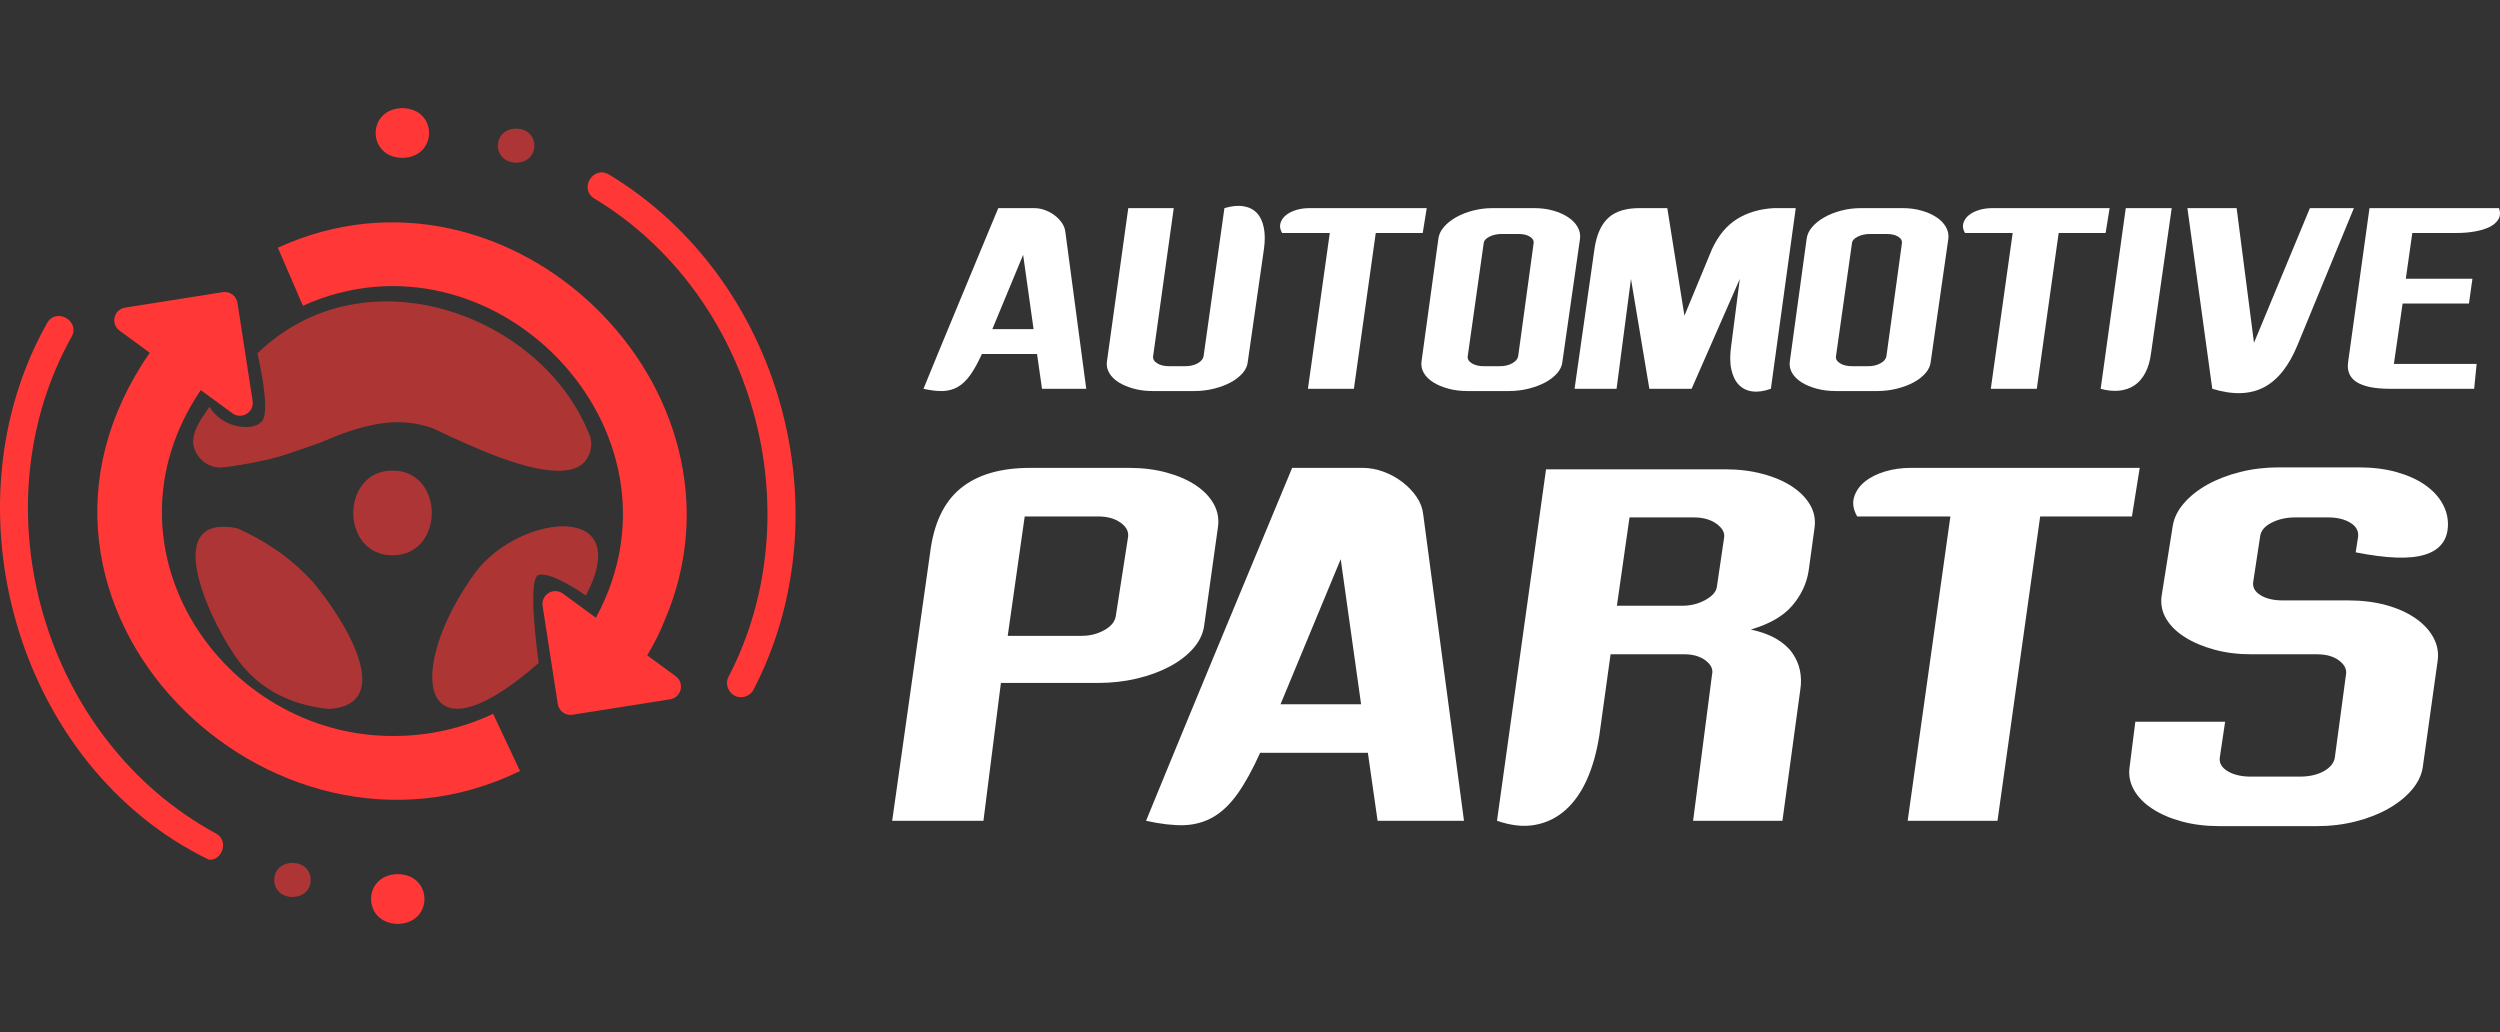 <?xml version="1.0" encoding="utf-8"?>
<!-- Generator: Adobe Illustrator 16.0.0, SVG Export Plug-In . SVG Version: 6.00 Build 0)  -->
<!DOCTYPE svg PUBLIC "-//W3C//DTD SVG 1.1//EN" "http://www.w3.org/Graphics/SVG/1.1/DTD/svg11.dtd">
<svg version="1.1" id="Calque_1" xmlns="http://www.w3.org/2000/svg" xmlns:xlink="http://www.w3.org/1999/xlink" x="0px" y="0px"
	 width="184.583px" height="76.196px" viewBox="0 0 184.583 76.196" enable-background="new 0 0 184.583 76.196"
	 xml:space="preserve">
<rect x="0" y="0" width="184.583" height="76.196" fill="#333333" stroke="none"/>
<g>
	<g>
		<path opacity="0.6" fill="#FF3837" d="M17.521,39.004c-5.973-1.185-1.771,7.405,0.211,9.946c1.913,2.45,4.576,3.21,6.599,3.396
			c4.999-0.374,1.056-6.672-1.223-9.364C21.359,41.032,19.276,39.785,17.521,39.004z"/>
		<path opacity="0.6" fill="#FF3837" d="M28.982,41.004c3.865-0.018,3.864-6.246,0-6.262C25.117,34.76,25.117,40.987,28.982,41.004z
			"/>
		<path fill="#FF3837" d="M49.062,45.831C56.41,28.82,37.674,10.422,20.513,18.29l1.853,4.283
			c14.015-6.311,29.151,9.188,21.631,23.04c-0.516-0.385-1.904-1.389-2.437-1.785c-0.681-0.497-1.625,0.075-1.496,0.911l0.678,4.391
			l0.441,2.848c0.08,0.52,0.566,0.874,1.084,0.792l7.212-1.14c0.833-0.134,1.09-1.204,0.411-1.701l-2.103-1.54
			C48.266,47.563,48.718,46.719,49.062,45.831z"/>
		<path fill="#FF3837" d="M29.042,54.341C16.426,54.376,6.959,40.441,14.822,28.802c0.529,0.393,1.793,1.309,2.333,1.709
			c0.681,0.499,1.625-0.075,1.496-0.91l-0.463-2.999l-0.655-4.239c-0.08-0.52-0.566-0.873-1.084-0.792l-7.212,1.14
			c-0.832,0.134-1.091,1.203-0.412,1.699l2.232,1.636C-1.813,44.642,20,65.921,38.395,56.925l-1.987-4.221
			C34.102,53.79,31.624,54.341,29.042,54.341z"/>
		<g opacity="0.6">
			<path fill="#FF3837" d="M23.983,32.541c0.955-0.418,1.808-0.721,2.575-0.936c0.118-0.033,0.234-0.064,0.347-0.093
				c0.229-0.058,0.448-0.107,0.66-0.149c0.69-0.136,1.301-0.194,1.847-0.194c0.488,0.009,0.91,0.05,1.286,0.116
				c0.231,0.041,0.445,0.092,0.648,0.149c0.386,0.096,0.756,0.233,1.108,0.421c0.207,0.094,0.412,0.192,0.624,0.294
				c0.136,0.063,0.275,0.131,0.42,0.197c0.021,0.006,0.053,0.021,0.092,0.036c0.267,0.115,0.939,0.434,1.818,0.802
				c1.756,0.74,4.333,1.675,6.129,1.566c0.035-0.001,0.068-0.005,0.103-0.007c0.021-0.002,0.042-0.003,0.062-0.006
				c0.715-0.071,1.291-0.326,1.618-0.846c0.419-0.641,0.445-1.421,0.07-2.088c-0.286-0.687-0.632-1.351-1.032-1.985
				c-1.809-2.877-4.709-5.169-8.006-6.448c-0.02-0.006-0.039-0.015-0.06-0.021c-0.051-0.021-0.102-0.039-0.152-0.058
				c-4.967-1.851-10.792-1.401-15.13,2.795c0.061,0.271,0.17,0.771,0.277,1.359c0.16,0.865,0.306,1.872,0.29,2.635
				c0,0.027-0.001,0.055-0.002,0.082c-0.001,0.012-0.001,0.025-0.001,0.037c-0.015,0.383-0.075,0.691-0.202,0.861
				c-0.001,0-0.001,0-0.001,0c-0.204,0.283-0.6,0.44-1.073,0.465c-0.671,0.045-1.495-0.174-2.155-0.718
				c-0.263-0.209-0.496-0.467-0.677-0.771c-0.296,0.438-0.65,0.918-0.897,1.418c-0.344,0.696-0.481,1.435,0.03,2.161
				c0.423,0.641,1.159,0.979,1.92,0.888c1.126-0.137,2.592-0.38,4.186-0.818c0.969-0.308,1.958-0.663,2.945-1.003
				C23.762,32.637,23.873,32.59,23.983,32.541z"/>
			<path fill="#FF3837" d="M39.396,43.51c0-0.002,0-0.004,0-0.006c0.001-0.018,0.003-0.035,0.004-0.054
				c0.051-0.588,0.171-0.974,0.395-1.01c0,0,0,0,0.001,0c0.217-0.051,0.509-0.004,0.834,0.102c0.606,0.193,1.322,0.59,1.942,0.979
				c0.265,0.166,0.501,0.322,0.684,0.447c3.681-6.967-4.809-6.059-8.115-1.758c-5.206,7.069-4.42,14.67,4.628,6.741
				c-0.051-0.387-0.105-0.809-0.154-1.248C39.45,46.265,39.31,44.579,39.396,43.51z"/>
		</g>
		<path fill="#FF3837" d="M15.951,61.542C3.196,54.64-1.779,37.488,5.292,24.855c0.64-1.182-1.178-2.184-1.826-0.982
			c-7.65,13.596-2.188,32.754,11.975,39.609C16.46,63.515,16.882,62.031,15.951,61.542z"/>
		<path fill="#FF3837" d="M44.971,12.893c-1.146-0.704-2.253,1.02-1.103,1.755c11.794,7.117,16.244,23.14,9.921,35.326
			c-0.356,0.665,0.179,1.521,0.927,1.502c0.379,0,0.745-0.208,0.927-0.571C62.448,37.787,57.662,20.549,44.971,12.893z"/>
		<path opacity="0.6" fill="#FF3837" d="M21.594,63.709c-1.801,0.03-1.801,2.488,0,2.519C23.395,66.197,23.395,63.739,21.594,63.709
			z"/>
		<path opacity="0.6" fill="#FF3837" d="M38.107,12.012c1.802-0.029,1.802-2.487,0-2.518C36.306,9.524,36.307,11.982,38.107,12.012z
			"/>
		<path fill="#FF3837" d="M29.368,64.538c-2.628,0.043-2.628,3.631,0,3.675C31.996,68.169,31.996,64.581,29.368,64.538z"/>
		<path fill="#FF3837" d="M29.708,11.657c2.629-0.043,2.629-3.631,0-3.674C27.079,8.026,27.08,11.614,29.708,11.657z"/>
	</g>
	<g>
		<g>
			<path fill="#FFFFFF" d="M80.201,28.706h-3.266l-0.367-2.568h-4.073c-0.294,0.646-0.582,1.167-0.863,1.559
				s-0.587,0.683-0.917,0.872c-0.331,0.189-0.697,0.289-1.101,0.303c-0.404,0.012-0.881-0.044-1.431-0.165
				c0.146-0.355,0.44-1.07,0.88-2.147c0.184-0.453,0.413-1.01,0.688-1.67c0.275-0.659,0.6-1.442,0.973-2.347
				c0.373-0.906,0.807-1.952,1.302-3.139c0.496-1.186,1.056-2.531,1.679-4.036h2.661c0.269,0,0.534,0.049,0.797,0.146
				c0.263,0.097,0.502,0.229,0.716,0.394c0.214,0.166,0.392,0.353,0.532,0.561c0.141,0.207,0.223,0.428,0.248,0.659L80.201,28.706z
				 M76.312,24.302l-0.771-5.486l-2.275,5.486H76.312z"/>
			<path fill="#FFFFFF" d="M90.403,15.367c0.538-0.16,1.008-0.206,1.412-0.138c0.404,0.067,0.731,0.231,0.982,0.494
				c0.25,0.264,0.422,0.623,0.514,1.083s0.095,0.987,0.009,1.588l-1.192,8.312c-0.025,0.293-0.149,0.571-0.375,0.835
				c-0.227,0.263-0.521,0.492-0.881,0.688c-0.361,0.195-0.773,0.351-1.238,0.467c-0.465,0.116-0.954,0.176-1.468,0.176h-3.046
				c-0.514,0-0.985-0.06-1.413-0.176c-0.428-0.116-0.798-0.271-1.11-0.467c-0.312-0.195-0.544-0.425-0.697-0.688
				c-0.153-0.264-0.211-0.542-0.174-0.835l1.578-11.339h3.357l-1.523,10.936c-0.025,0.207,0.076,0.382,0.303,0.522
				s0.517,0.212,0.872,0.212h1.211c0.342,0,0.643-0.071,0.899-0.212c0.257-0.141,0.404-0.315,0.441-0.522L90.403,15.367z"/>
			<path fill="#FFFFFF" d="M105.339,15.367l-0.294,1.834h-3.468l-1.614,11.505h-3.395l1.615-11.505H94.66
				c-0.147-0.257-0.187-0.497-0.12-0.724s0.203-0.424,0.404-0.589c0.203-0.165,0.456-0.293,0.761-0.386
				c0.306-0.09,0.63-0.136,0.973-0.136h5.119H105.339z"/>
			<path fill="#FFFFFF" d="M113.301,15.367c0.489,0,0.947,0.061,1.376,0.183c0.426,0.121,0.795,0.284,1.099,0.487
				c0.308,0.201,0.54,0.44,0.699,0.715c0.159,0.275,0.221,0.566,0.183,0.871l-1.302,9.083c-0.026,0.293-0.151,0.571-0.374,0.835
				c-0.229,0.263-0.522,0.492-0.883,0.688c-0.361,0.195-0.772,0.351-1.238,0.467s-0.954,0.176-1.468,0.176h-3.046
				c-0.514,0-0.985-0.06-1.413-0.176c-0.428-0.116-0.798-0.271-1.11-0.467c-0.312-0.195-0.545-0.425-0.697-0.688
				c-0.154-0.264-0.211-0.542-0.175-0.835l1.248-9.083c0.037-0.305,0.174-0.596,0.412-0.871c0.239-0.274,0.539-0.514,0.9-0.715
				c0.359-0.203,0.772-0.366,1.238-0.487c0.464-0.122,0.947-0.183,1.448-0.183H113.301z M113.228,17.99
				c0.036-0.208-0.053-0.379-0.266-0.514c-0.215-0.135-0.499-0.201-0.854-0.201h-1.229c-0.342,0-0.647,0.066-0.916,0.201
				c-0.27,0.135-0.41,0.306-0.422,0.514l-1.175,8.313c-0.024,0.207,0.075,0.382,0.303,0.522c0.227,0.141,0.517,0.212,0.872,0.212
				h1.211c0.342,0,0.642-0.071,0.898-0.212s0.403-0.315,0.441-0.522L113.228,17.99z"/>
			<path fill="#FFFFFF" d="M126.402,18.395c0.465-1.004,1.079-1.743,1.845-2.222c0.763-0.476,1.665-0.745,2.706-0.806h1.633
				l-1.836,13.339c-0.514,0.184-0.972,0.247-1.375,0.192c-0.402-0.055-0.736-0.221-1-0.496s-0.447-0.661-0.551-1.155
				c-0.104-0.495-0.102-1.098,0.008-1.809l0.624-4.843l-3.559,8.11h-3.12l-1.357-8.11l-1.064,8.11h-3.101l1.468-10.312
				c0.147-1.041,0.487-1.809,1.018-2.303c0.534-0.496,1.332-0.736,2.396-0.725h1.964l1.265,7.944L126.402,18.395z"/>
			<path fill="#FFFFFF" d="M140.494,15.367c0.49,0,0.948,0.061,1.378,0.183c0.426,0.121,0.795,0.284,1.099,0.487
				c0.308,0.201,0.54,0.44,0.699,0.715c0.156,0.275,0.218,0.566,0.183,0.871l-1.302,9.083c-0.026,0.293-0.151,0.571-0.377,0.835
				c-0.227,0.263-0.52,0.492-0.882,0.688c-0.359,0.195-0.774,0.351-1.238,0.467s-0.954,0.176-1.468,0.176h-3.045
				c-0.517,0-0.986-0.06-1.415-0.176c-0.427-0.116-0.798-0.271-1.111-0.467c-0.31-0.195-0.542-0.425-0.695-0.688
				c-0.154-0.264-0.212-0.542-0.175-0.835l1.247-9.083c0.038-0.305,0.175-0.596,0.412-0.871c0.241-0.274,0.539-0.514,0.902-0.715
				c0.359-0.203,0.771-0.366,1.238-0.487c0.464-0.122,0.948-0.183,1.45-0.183H140.494z M140.421,17.99
				c0.035-0.208-0.052-0.379-0.267-0.514s-0.499-0.201-0.853-0.201h-1.229c-0.343,0-0.65,0.066-0.917,0.201
				c-0.27,0.135-0.412,0.306-0.423,0.514l-1.175,8.313c-0.026,0.207,0.075,0.382,0.302,0.522c0.226,0.141,0.519,0.212,0.873,0.212
				h1.212c0.342,0,0.641-0.071,0.898-0.212c0.256-0.141,0.403-0.315,0.438-0.522L140.421,17.99z"/>
			<path fill="#FFFFFF" d="M155.76,15.367l-0.296,1.834h-3.466l-1.615,11.505h-3.396l1.616-11.505h-3.524
				c-0.145-0.257-0.186-0.497-0.118-0.724c0.066-0.227,0.202-0.424,0.405-0.589c0.2-0.165,0.456-0.293,0.76-0.386
				c0.305-0.09,0.63-0.136,0.972-0.136h5.122H155.76z"/>
			<path fill="#FFFFFF" d="M160.345,15.367l-1.522,10.678c-0.072,0.587-0.218,1.083-0.43,1.486
				c-0.214,0.404-0.484,0.712-0.809,0.927c-0.325,0.214-0.696,0.342-1.12,0.386c-0.42,0.043-0.875-0.003-1.365-0.138l1.853-13.339
				H160.345z"/>
			<path fill="#FFFFFF" d="M173.795,15.367l-4.146,10.071c-0.636,1.566-1.468,2.619-2.494,3.157c-1.029,0.538-2.3,0.575-3.816,0.11
				l-1.836-13.339h3.634l1.282,9.944l4.129-9.944H173.795z"/>
			<path fill="#FFFFFF" d="M178.108,17.201l-0.479,3.377h4.919l-0.258,1.835h-4.898l-0.644,4.458h6.11l-0.183,1.835h-6.201
				c-2.265,0-3.297-0.66-3.103-1.982l1.577-11.356h9.563c0.109,0.317,0.093,0.593-0.047,0.824c-0.142,0.234-0.362,0.423-0.661,0.57
				c-0.299,0.146-0.661,0.255-1.082,0.329c-0.423,0.074-0.861,0.11-1.313,0.11H178.108z"/>
		</g>
		<g>
			<path fill="#FFFFFF" d="M83.362,34.545c1.003,0,1.923,0.114,2.76,0.343c0.836,0.226,1.553,0.536,2.15,0.931
				c0.597,0.395,1.045,0.859,1.344,1.397c0.298,0.537,0.399,1.117,0.304,1.737l-1.003,7.169c-0.072,0.621-0.335,1.195-0.788,1.72
				c-0.455,0.526-1.04,0.98-1.757,1.363c-0.716,0.381-1.529,0.68-2.437,0.895c-0.909,0.216-1.863,0.323-2.867,0.323h-7.168
				l-1.29,10.179h-6.738l2.796-19.749c0.262-2.172,1.009-3.767,2.24-4.783c1.229-1.016,2.944-1.524,5.143-1.524H83.362z
				 M83.291,39.635c0.048-0.406-0.143-0.757-0.573-1.057c-0.43-0.299-0.979-0.448-1.648-0.448h-5.413l-1.254,8.816h5.483
				c0.598,0,1.153-0.143,1.667-0.43c0.513-0.287,0.794-0.658,0.842-1.11L83.291,39.635z"/>
			<path fill="#FFFFFF" d="M108.091,60.602h-6.379l-0.717-5.018H93.04c-0.574,1.266-1.136,2.281-1.685,3.047
				c-0.55,0.764-1.147,1.331-1.792,1.702c-0.646,0.369-1.362,0.566-2.15,0.592c-0.788,0.022-1.721-0.085-2.796-0.323
				c0.287-0.692,0.861-2.09,1.721-4.194c0.358-0.883,0.806-1.971,1.344-3.261c0.537-1.291,1.17-2.819,1.899-4.588
				c0.729-1.768,1.577-3.811,2.544-6.128c0.968-2.317,2.062-4.946,3.279-7.886h5.197c0.525,0,1.044,0.096,1.559,0.287
				s0.979,0.448,1.398,0.771c0.417,0.322,0.764,0.688,1.04,1.094c0.274,0.405,0.436,0.835,0.484,1.289L108.091,60.602z
				 M100.494,51.999l-1.505-10.716l-4.444,10.716H100.494z"/>
			<path fill="#FFFFFF" d="M129.27,46.48c0.766,0.167,1.398,0.4,1.9,0.699c0.501,0.299,0.89,0.645,1.165,1.039
				c0.276,0.395,0.462,0.818,0.558,1.271c0.093,0.454,0.107,0.921,0.034,1.398l-1.325,9.713h-6.595l1.397-10.787
				c0.096-0.383-0.061-0.729-0.467-1.041c-0.406-0.31-0.931-0.465-1.577-0.465h-5.446l-0.824,5.948
				c-0.191,1.243-0.496,2.336-0.913,3.28c-0.421,0.944-0.951,1.702-1.596,2.275c-0.644,0.572-1.393,0.938-2.239,1.093
				c-0.849,0.155-1.786,0.054-2.814-0.304l3.621-25.949h13.222c1.004,0,1.932,0.114,2.778,0.342c0.85,0.227,1.572,0.537,2.17,0.932
				c0.597,0.395,1.044,0.855,1.343,1.38c0.298,0.525,0.399,1.1,0.304,1.72l-0.429,3.118c-0.143,0.933-0.542,1.786-1.201,2.563
				C131.677,45.482,130.657,46.074,129.27,46.48z M127.301,39.671c0.047-0.358-0.145-0.693-0.574-1.003
				c-0.43-0.311-0.992-0.466-1.685-0.466h-4.73l-0.931,6.522h4.837c0.621,0,1.189-0.144,1.702-0.431
				c0.514-0.286,0.795-0.609,0.842-0.968L127.301,39.671z"/>
			<path fill="#FFFFFF" d="M157.982,34.545l-0.574,3.585h-6.775l-3.152,22.472h-6.632l3.155-22.472h-6.883
				c-0.287-0.502-0.362-0.974-0.231-1.416c0.131-0.441,0.395-0.823,0.789-1.146s0.89-0.573,1.487-0.753
				c0.595-0.18,1.229-0.27,1.899-0.27h9.997H157.982z"/>
			<path fill="#FFFFFF" d="M178.874,56.694c-0.096,0.573-0.371,1.124-0.823,1.649c-0.455,0.524-1.035,0.985-1.74,1.38
				c-0.704,0.395-1.505,0.705-2.401,0.931c-0.896,0.227-1.844,0.341-2.848,0.341h-7.204c-1.003,0-1.923-0.114-2.761-0.341
				c-0.835-0.226-1.558-0.536-2.166-0.931c-0.609-0.395-1.064-0.855-1.363-1.38c-0.299-0.525-0.412-1.076-0.34-1.649l0.43-3.404
				h6.63l-0.395,2.652c-0.047,0.405,0.15,0.74,0.592,1.003c0.443,0.264,1.009,0.395,1.702,0.395h3.619
				c0.693,0,1.279-0.131,1.758-0.395c0.479-0.263,0.751-0.598,0.823-1.003l0.824-6.128c0.072-0.383-0.096-0.729-0.502-1.041
				c-0.406-0.31-0.954-0.465-1.647-0.465h-4.837c-0.98,0-1.889-0.112-2.727-0.342c-0.835-0.227-1.558-0.531-2.166-0.914
				c-0.609-0.381-1.07-0.829-1.381-1.342c-0.311-0.514-0.429-1.07-0.359-1.668l0.826-5.197c0.093-0.598,0.368-1.157,0.824-1.684
				c0.452-0.526,1.032-0.985,1.736-1.38c0.705-0.394,1.512-0.703,2.419-0.933c0.908-0.227,1.854-0.34,2.834-0.34h5.947
				c1.004,0,1.917,0.113,2.741,0.34c0.826,0.229,1.525,0.539,2.097,0.933c0.574,0.395,1.009,0.854,1.308,1.38
				s0.438,1.086,0.415,1.684c-0.05,1.076-0.624,1.781-1.723,2.114c-1.1,0.337-2.796,0.275-5.087-0.179l0.177-1.146
				c0.05-0.43-0.142-0.775-0.571-1.038c-0.432-0.264-0.98-0.395-1.65-0.395h-2.401c-0.67,0-1.261,0.131-1.774,0.395
				c-0.514,0.263-0.795,0.608-0.841,1.038l-0.502,3.297c-0.072,0.406,0.102,0.741,0.52,1.004c0.417,0.264,0.974,0.395,1.667,0.395
				h4.838c1.003,0,1.923,0.113,2.761,0.341c0.835,0.228,1.552,0.544,2.148,0.949c0.598,0.406,1.047,0.879,1.346,1.416
				c0.299,0.538,0.412,1.104,0.34,1.702L178.874,56.694z"/>
		</g>
	</g>
</g>
</svg>
